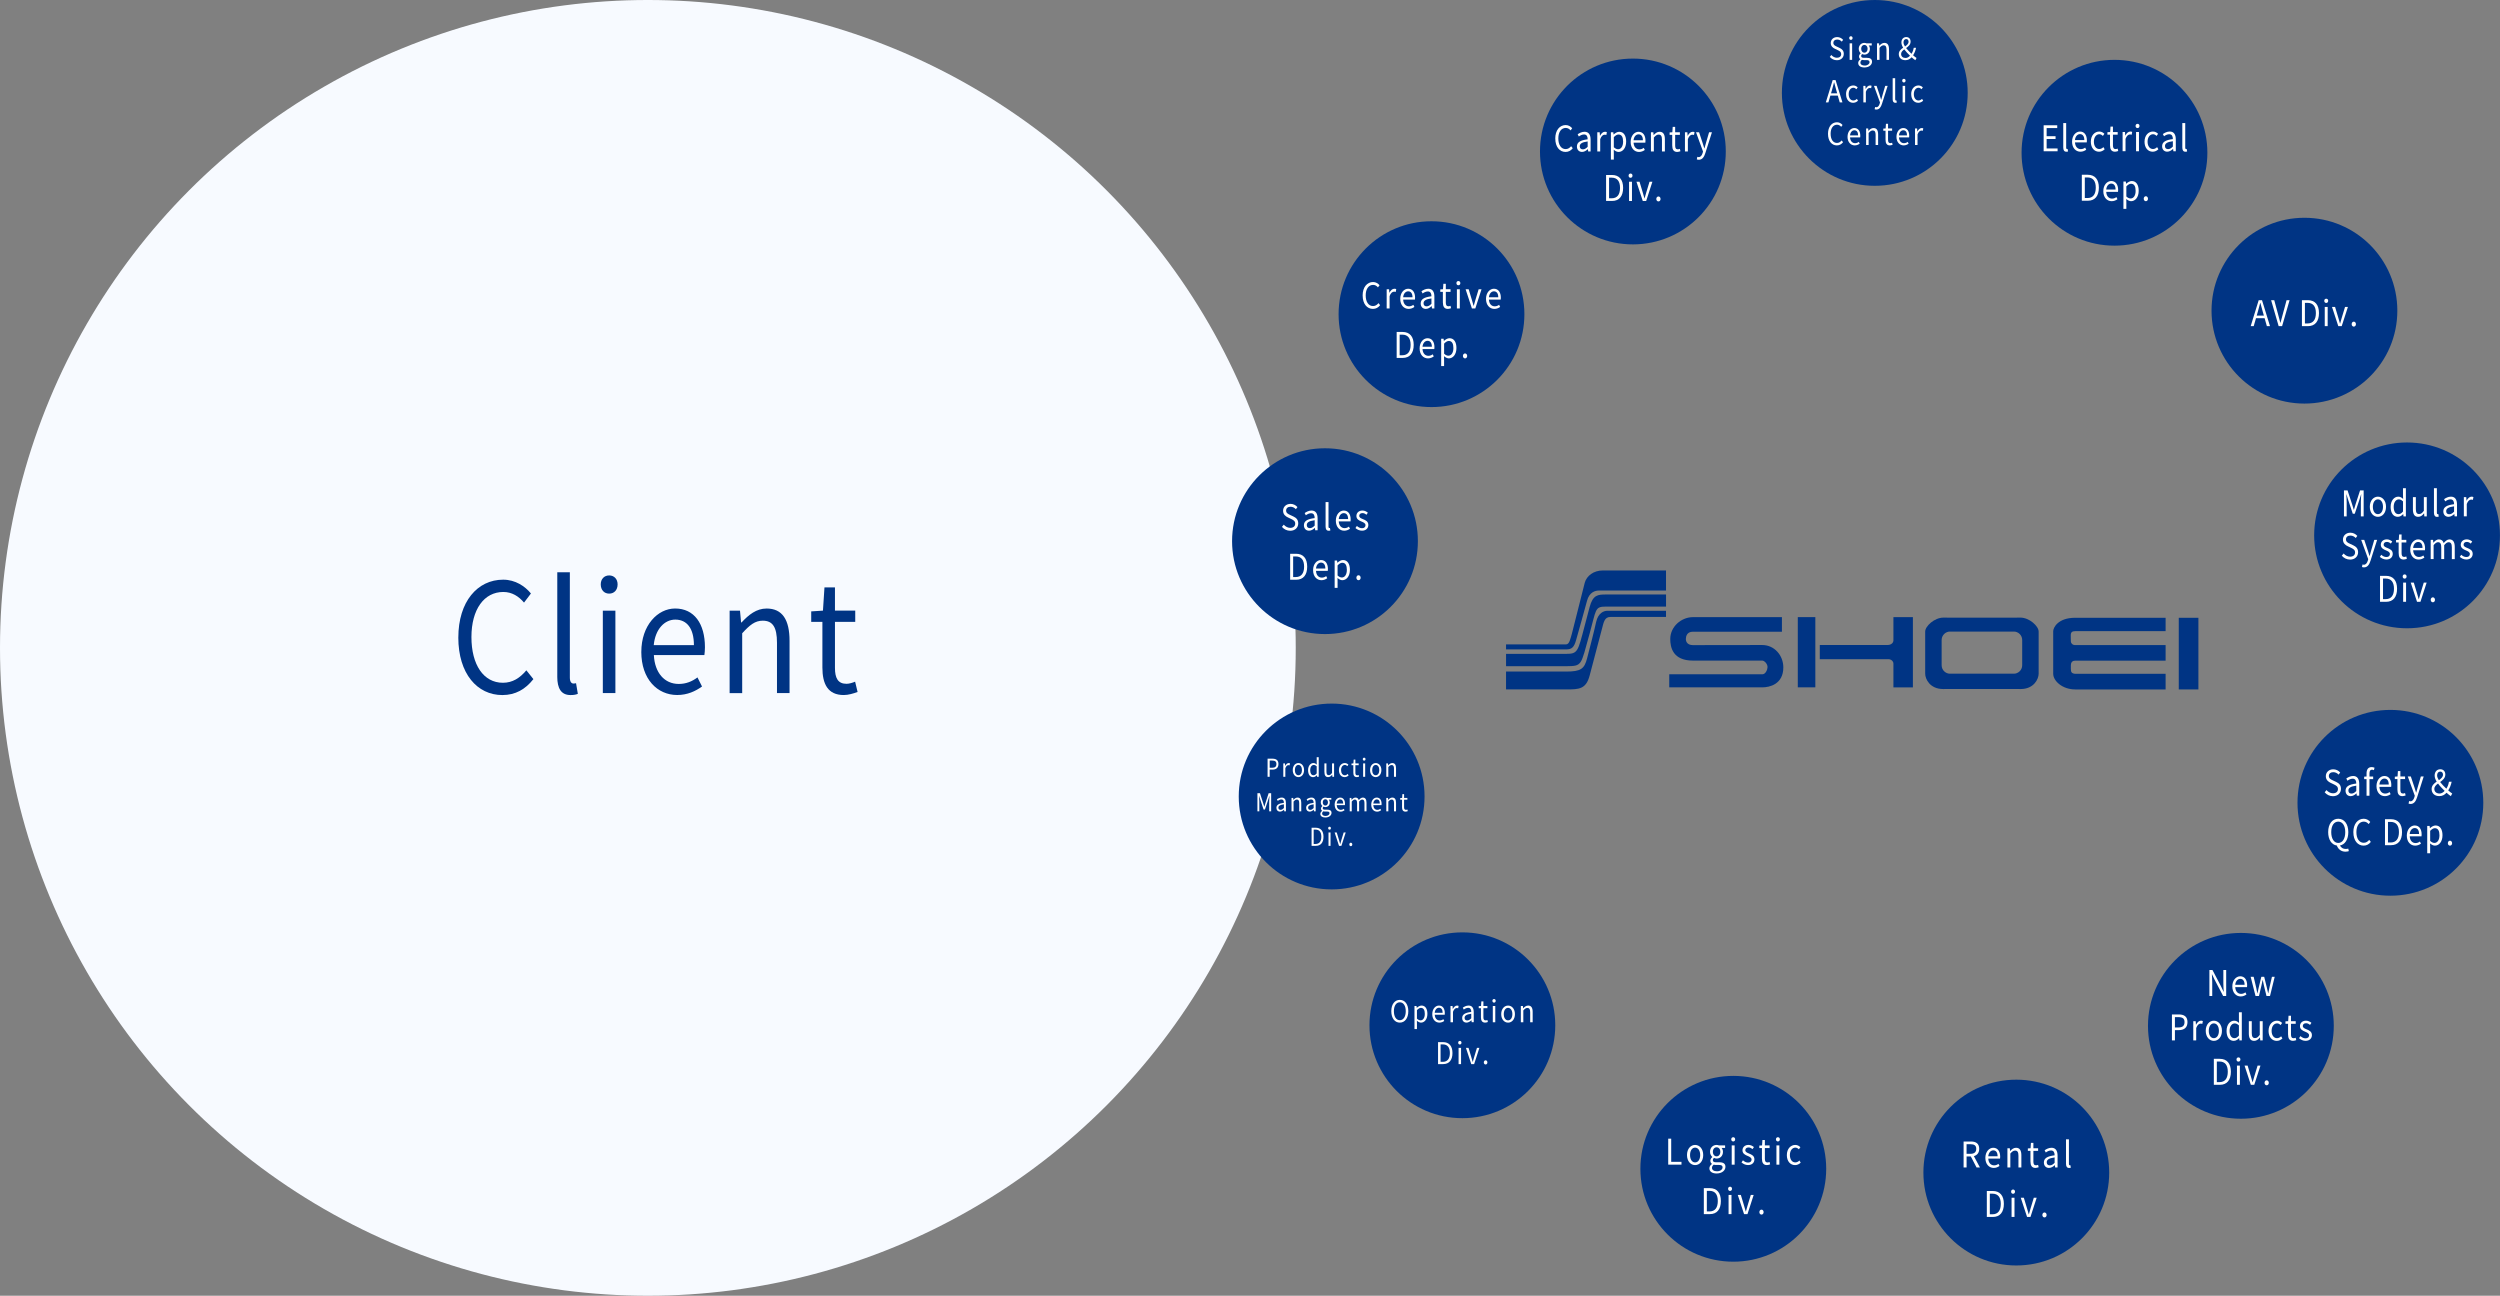 <?xml version="1.0" encoding="UTF-8"?>
<svg id="_レイヤー_2" data-name="レイヤー 2" xmlns="http://www.w3.org/2000/svg" width="1480.31" height="767.24" viewBox="0 0 1480.31 767.24">
  <rect x="0" y="0" width="1480.31" height="767.24" fill="#808080" stroke="none"/>
  <defs>
    <style>
      .cls-1 {
        fill: #f7faff;
      }

      .cls-2 {
        fill: #fff;
      }

      .cls-3 {
        fill: #003484;
      }
    </style>
  </defs>
  <g id="_レイヤー_1-2" data-name="レイヤー 1">
    <g>
      <circle class="cls-1" cx="383.62" cy="383.62" r="383.62"/>
      <circle class="cls-3" cx="1110.11" cy="55.01" r="55.01"/>
      <circle class="cls-3" cx="966.87" cy="89.7" r="55.01"/>
      <circle class="cls-3" cx="847.62" cy="186.03" r="55.01"/>
      <circle class="cls-3" cx="784.55" cy="320.44" r="55.01"/>
      <circle class="cls-3" cx="788.5" cy="471.62" r="55.01"/>
      <circle class="cls-3" cx="865.9" cy="607.09" r="55.01"/>
      <circle class="cls-3" cx="1026.33" cy="692.07" r="55.01"/>
      <circle class="cls-3" cx="1193.9" cy="694.31" r="55.01"/>
      <circle class="cls-3" cx="1326.88" cy="607.42" r="55.01"/>
      <circle class="cls-3" cx="1415.41" cy="475.36" r="55.01"/>
      <circle class="cls-3" cx="1425.28" cy="317.01" r="55.01"/>
      <circle class="cls-3" cx="1364.51" cy="183.96" r="55.01"/>
      <circle class="cls-3" cx="1252.03" cy="90.45" r="55.01"/>
      <g>
        <path class="cls-2" d="M1083.45,33.7l.92-1.14c.85.99,2.07,1.64,3.31,1.64,1.57,0,2.53-.87,2.53-2.16s-.87-1.79-2-2.34l-1.74-.83c-1.12-.52-2.44-1.46-2.44-3.39,0-2.04,1.61-3.52,3.79-3.52,1.43,0,2.69.67,3.54,1.64l-.8,1.06c-.74-.76-1.62-1.24-2.74-1.24-1.36,0-2.25.76-2.25,1.95,0,1.28,1.05,1.77,1.98,2.2l1.72.81c1.39.67,2.48,1.57,2.48,3.54,0,2.09-1.57,3.75-4.08,3.75-1.71,0-3.17-.76-4.22-1.97Z"/>
        <path class="cls-2" d="M1094.96,22.52c0-.63.41-1.06,1-1.06s1,.43,1,1.06c0,.67-.41,1.1-1,1.1s-1-.43-1-1.1ZM1095.21,25.64h1.49v9.79h-1.49v-9.79Z"/>
        <path class="cls-2" d="M1100.28,37.31c0-.83.48-1.62,1.31-2.22v-.07c-.48-.31-.82-.83-.82-1.6s.54-1.46,1-1.82v-.07c-.59-.52-1.16-1.46-1.16-2.63,0-2.15,1.54-3.5,3.35-3.5.49,0,.94.13,1.25.25h3.1v1.26h-1.82c.43.45.72,1.17.72,2.02,0,2.09-1.44,3.41-3.25,3.41-.44,0-.94-.13-1.33-.34-.33.31-.57.63-.57,1.17,0,.63.36,1.06,1.56,1.06h1.74c2.07,0,3.12.72,3.12,2.33,0,1.82-1.76,3.39-4.51,3.39-2.18,0-3.67-.94-3.67-2.63ZM1107,36.8c0-.9-.64-1.21-1.82-1.21h-1.54c-.33,0-.75-.05-1.15-.16-.64.5-.9,1.08-.9,1.66,0,1.05.97,1.73,2.58,1.73,1.71,0,2.84-.99,2.84-2.02ZM1105.85,28.88c0-1.42-.85-2.29-1.9-2.29s-1.9.85-1.9,2.29.87,2.33,1.9,2.33,1.9-.9,1.9-2.33Z"/>
        <path class="cls-2" d="M1111.41,25.64h1.23l.13,1.41h.05c.85-.92,1.77-1.66,2.99-1.66,1.87,0,2.72,1.33,2.72,3.84v6.2h-1.49v-5.99c0-1.84-.51-2.62-1.69-2.62-.92,0-1.54.51-2.44,1.5v7.11h-1.49v-9.79Z"/>
        <path class="cls-2" d="M1134.12,35.66c-.62-.42-1.31-.92-2.21-1.75-.95,1.06-2.1,1.73-3.67,1.73-2.4,0-3.92-1.42-3.92-3.61,0-1.8,1.25-2.87,2.58-3.79-.64-1.03-1.03-2.07-1.03-3.1,0-1.95,1.2-3.19,2.85-3.19s2.59,1.08,2.59,2.69c0,1.79-1.3,2.85-2.66,3.82.92,1.17,2.1,2.34,3.18,3.39.67-1.01,1.12-2.15,1.33-3.55h1.38c-.33,1.68-.9,3.12-1.76,4.44.84.74,1.61,1.28,2.05,1.59l-.71,1.33ZM1128.35,34.33c.95,0,1.84-.5,2.61-1.35-1.2-1.17-2.44-2.43-3.4-3.73-1.03.76-1.87,1.57-1.87,2.72,0,1.5,1.1,2.36,2.66,2.36ZM1127.99,27.53c1.15-.79,2.12-1.61,2.12-2.83,0-.85-.51-1.57-1.36-1.57-1,0-1.64.76-1.64,1.95,0,.76.34,1.59.89,2.45Z"/>
        <path class="cls-2" d="M1085.19,47.41h1.69l4.08,13.24h-1.61l-1.15-4.04h-4.4l-1.16,4.04h-1.54l4.08-13.24ZM1084.19,55.27h3.64l-.57-2.02c-.44-1.5-.82-2.94-1.21-4.47h-.07c-.38,1.55-.77,2.98-1.2,4.47l-.59,2.02Z"/>
        <path class="cls-2" d="M1093.08,55.76c0-3.26,2.02-5.16,4.3-5.16,1.16,0,1.97.54,2.61,1.15l-.77,1.08c-.52-.5-1.07-.87-1.77-.87-1.62,0-2.8,1.53-2.8,3.79s1.12,3.75,2.76,3.75c.82,0,1.54-.41,2.1-.97l.66,1.1c-.8.79-1.82,1.24-2.89,1.24-2.36,0-4.18-1.88-4.18-5.12Z"/>
        <path class="cls-2" d="M1103.33,50.85h1.23l.13,1.79h.05c.62-1.24,1.53-2.04,2.53-2.04.39,0,.67.05.95.22l-.28,1.44c-.29-.13-.51-.16-.87-.16-.74,0-1.66.58-2.25,2.25v6.29h-1.49v-9.79Z"/>
        <path class="cls-2" d="M1110.01,64.67l.3-1.32c.18.07.44.16.67.16,1.02,0,1.66-.9,2.02-2.11l.2-.74-3.58-9.81h1.56l1.82,5.45c.26.85.57,1.86.85,2.74h.08c.25-.88.51-1.88.75-2.74l1.59-5.45h1.46l-3.36,10.61c-.61,1.93-1.54,3.41-3.31,3.41-.43,0-.77-.07-1.05-.2Z"/>
        <path class="cls-2" d="M1120.69,58.7v-12.41h1.49v12.52c0,.5.2.7.43.7.08,0,.15,0,.31-.04l.21,1.26c-.21.09-.46.14-.87.14-1.12,0-1.57-.79-1.57-2.18Z"/>
        <path class="cls-2" d="M1126.34,47.73c0-.63.41-1.06,1-1.06s1,.43,1,1.06c0,.67-.41,1.1-1,1.1s-1-.43-1-1.1ZM1126.59,50.85h1.49v9.79h-1.49v-9.79Z"/>
        <path class="cls-2" d="M1131.66,55.76c0-3.26,2.02-5.16,4.3-5.16,1.16,0,1.97.54,2.61,1.15l-.77,1.08c-.52-.5-1.07-.87-1.77-.87-1.62,0-2.8,1.53-2.8,3.79s1.12,3.75,2.76,3.75c.82,0,1.54-.41,2.1-.97l.66,1.1c-.8.79-1.82,1.24-2.89,1.24-2.36,0-4.18-1.88-4.18-5.12Z"/>
        <path class="cls-2" d="M1082.4,79.26c0-4.27,2.28-6.87,5.33-6.87,1.46,0,2.61.79,3.3,1.64l-.82,1.08c-.62-.74-1.43-1.26-2.46-1.26-2.28,0-3.79,2.06-3.79,5.36s1.44,5.43,3.74,5.43c1.15,0,2.02-.56,2.79-1.48l.84,1.05c-.95,1.21-2.13,1.89-3.69,1.89-2.99,0-5.23-2.54-5.23-6.84Z"/>
        <path class="cls-2" d="M1093.97,80.97c0-3.17,1.95-5.16,4.02-5.16,2.26,0,3.54,1.8,3.54,4.6,0,.36-.03.7-.07.94h-6c.1,2.09,1.26,3.43,2.95,3.43.87,0,1.57-.29,2.23-.78l.54,1.08c-.79.56-1.74,1.01-2.95,1.01-2.36,0-4.27-1.89-4.27-5.12ZM1100.22,80.16c0-1.97-.82-3.03-2.21-3.03-1.26,0-2.38,1.12-2.56,3.03h4.77Z"/>
        <path class="cls-2" d="M1104.96,76.07h1.23l.13,1.41h.05c.85-.92,1.77-1.66,2.99-1.66,1.87,0,2.72,1.33,2.72,3.84v6.2h-1.49v-5.99c0-1.84-.51-2.62-1.69-2.62-.92,0-1.54.51-2.44,1.5v7.11h-1.49v-9.79Z"/>
        <path class="cls-2" d="M1116.47,82.83v-5.43h-1.33v-1.24l1.39-.09.18-2.76h1.25v2.76h2.41v1.33h-2.41v5.46c0,1.21.34,1.89,1.38,1.89.31,0,.72-.13,1.02-.25l.3,1.23c-.51.18-1.1.36-1.64.36-1.9,0-2.54-1.32-2.54-3.26Z"/>
        <path class="cls-2" d="M1122.94,80.97c0-3.17,1.95-5.16,4.02-5.16,2.26,0,3.54,1.8,3.54,4.6,0,.36-.03.7-.07.94h-6c.1,2.09,1.26,3.43,2.95,3.43.87,0,1.57-.29,2.23-.78l.54,1.08c-.79.56-1.74,1.01-2.95,1.01-2.36,0-4.27-1.89-4.27-5.12ZM1129.19,80.16c0-1.97-.82-3.03-2.21-3.03-1.26,0-2.38,1.12-2.56,3.03h4.77Z"/>
        <path class="cls-2" d="M1133.93,76.07h1.23l.13,1.79h.05c.62-1.24,1.53-2.04,2.53-2.04.39,0,.67.05.95.22l-.28,1.44c-.29-.13-.51-.16-.87-.16-.74,0-1.66.58-2.25,2.25v6.29h-1.49v-9.79Z"/>
      </g>
      <g>
        <path class="cls-2" d="M806.85,174.97c0-4.96,2.65-7.98,6.19-7.98,1.69,0,3.03.92,3.83,1.91l-.95,1.26c-.72-.86-1.66-1.47-2.86-1.47-2.65,0-4.4,2.39-4.4,6.22s1.68,6.31,4.34,6.31c1.33,0,2.34-.65,3.24-1.72l.97,1.21c-1.1,1.4-2.48,2.2-4.28,2.2-3.47,0-6.07-2.95-6.07-7.94Z"/>
        <path class="cls-2" d="M821.08,171.27h1.43l.15,2.07h.06c.72-1.45,1.77-2.37,2.93-2.37.46,0,.78.06,1.1.25l-.32,1.68c-.34-.15-.59-.19-1.01-.19-.86,0-1.92.67-2.61,2.62v7.31h-1.73v-11.38Z"/>
        <path class="cls-2" d="M829.12,176.96c0-3.69,2.27-5.99,4.67-5.99,2.63,0,4.11,2.09,4.11,5.34,0,.42-.04.82-.08,1.09h-6.97c.11,2.43,1.47,3.98,3.43,3.98,1.01,0,1.83-.33,2.59-.9l.63,1.26c-.91.65-2.02,1.17-3.43,1.17-2.74,0-4.95-2.2-4.95-5.95ZM836.37,176.02c0-2.28-.95-3.52-2.57-3.52-1.47,0-2.76,1.3-2.97,3.52h5.54Z"/>
        <path class="cls-2" d="M841.23,179.69c0-2.47,1.96-3.71,6.36-4.25,0-1.47-.44-2.87-2.13-2.87-1.2,0-2.29.61-3.1,1.21l-.69-1.32c.95-.67,2.42-1.49,4.08-1.49,2.51,0,3.58,1.86,3.58,4.67v7h-1.43l-.15-1.36h-.06c-.99.9-2.15,1.63-3.43,1.63-1.73,0-3.03-1.17-3.03-3.23ZM847.59,179.88v-3.18c-3.48.46-4.67,1.4-4.67,2.87,0,1.3.8,1.82,1.83,1.82s1.83-.52,2.84-1.51Z"/>
        <path class="cls-2" d="M854.36,179.12v-6.31h-1.54v-1.45l1.62-.1.21-3.21h1.45v3.21h2.8v1.55h-2.8v6.35c0,1.4.4,2.2,1.6,2.2.36,0,.84-.15,1.18-.29l.34,1.42c-.59.21-1.28.42-1.9.42-2.21,0-2.95-1.53-2.95-3.79Z"/>
        <path class="cls-2" d="M862.38,167.64c0-.73.48-1.24,1.16-1.24s1.16.5,1.16,1.24c0,.77-.48,1.28-1.16,1.28s-1.16-.5-1.16-1.28ZM862.66,171.27h1.73v11.38h-1.73v-11.38Z"/>
        <path class="cls-2" d="M867.83,171.27h1.81l1.94,6.47c.32,1.11.65,2.28.97,3.35h.08c.32-1.07.65-2.24.95-3.35l1.96-6.47h1.71l-3.68,11.38h-2.02l-3.73-11.38Z"/>
        <path class="cls-2" d="M879.9,176.96c0-3.69,2.27-5.99,4.67-5.99,2.63,0,4.11,2.09,4.11,5.34,0,.42-.04.82-.08,1.09h-6.97c.11,2.43,1.47,3.98,3.43,3.98,1.01,0,1.83-.33,2.59-.9l.63,1.26c-.91.65-2.02,1.17-3.43,1.17-2.74,0-4.95-2.2-4.95-5.95ZM887.16,176.02c0-2.28-.95-3.52-2.57-3.52-1.47,0-2.76,1.3-2.97,3.52h5.54Z"/>
        <path class="cls-2" d="M827,196.56h3.5c4.28,0,6.59,2.77,6.59,7.65s-2.3,7.73-6.51,7.73h-3.58v-15.38ZM830.35,210.35c3.29,0,4.91-2.26,4.91-6.14s-1.62-6.05-4.91-6.05h-1.58v12.19h1.58Z"/>
        <path class="cls-2" d="M840.59,206.26c0-3.69,2.27-5.99,4.67-5.99,2.63,0,4.11,2.09,4.11,5.34,0,.42-.04.82-.08,1.09h-6.97c.11,2.43,1.47,3.98,3.43,3.98,1.01,0,1.83-.33,2.59-.9l.63,1.26c-.91.65-2.02,1.17-3.43,1.17-2.74,0-4.95-2.2-4.95-5.95ZM847.84,205.32c0-2.28-.95-3.52-2.57-3.52-1.47,0-2.76,1.3-2.97,3.52h5.54Z"/>
        <path class="cls-2" d="M853.35,200.56h1.43l.15,1.3h.06c.93-.84,2.09-1.59,3.29-1.59,2.67,0,4.11,2.3,4.11,5.8,0,3.9-2.11,6.14-4.49,6.14-.93,0-1.92-.48-2.86-1.32l.04,1.99v3.86h-1.73v-16.17ZM860.59,206.1c0-2.51-.76-4.21-2.72-4.21-.88,0-1.77.54-2.78,1.57v5.97c.93.88,1.85,1.19,2.53,1.19,1.71,0,2.97-1.7,2.97-4.52Z"/>
        <path class="cls-2" d="M866.23,210.77c0-.88.57-1.49,1.26-1.49s1.26.61,1.26,1.49-.57,1.45-1.26,1.45-1.26-.59-1.26-1.45Z"/>
      </g>
      <g>
        <path class="cls-2" d="M759.07,311.97l1.07-1.32c.99,1.15,2.4,1.91,3.85,1.91,1.83,0,2.93-1.01,2.93-2.51s-1.01-2.07-2.32-2.72l-2.02-.96c-1.29-.61-2.84-1.7-2.84-3.94,0-2.37,1.87-4.08,4.4-4.08,1.66,0,3.12.77,4.11,1.91l-.93,1.24c-.86-.88-1.89-1.45-3.18-1.45-1.58,0-2.61.88-2.61,2.26,0,1.49,1.22,2.05,2.3,2.56l2,.94c1.62.78,2.88,1.82,2.88,4.11,0,2.43-1.83,4.36-4.74,4.36-1.98,0-3.68-.88-4.89-2.28Z"/>
        <path class="cls-2" d="M772.08,311.02c0-2.47,1.96-3.71,6.36-4.25,0-1.47-.44-2.87-2.13-2.87-1.2,0-2.29.61-3.1,1.21l-.69-1.32c.95-.67,2.42-1.49,4.08-1.49,2.51,0,3.58,1.86,3.58,4.67v7h-1.43l-.15-1.36h-.06c-.99.9-2.15,1.63-3.43,1.63-1.73,0-3.03-1.17-3.03-3.23ZM778.45,311.21v-3.18c-3.48.46-4.67,1.4-4.67,2.87,0,1.3.8,1.82,1.83,1.82s1.83-.52,2.84-1.51Z"/>
        <path class="cls-2" d="M784.91,311.71v-14.41h1.73v14.54c0,.59.23.82.5.82.1,0,.17,0,.36-.04l.25,1.47c-.25.11-.53.17-1.01.17-1.29,0-1.83-.92-1.83-2.54Z"/>
        <path class="cls-2" d="M790.98,308.3c0-3.69,2.27-5.99,4.67-5.99,2.63,0,4.11,2.09,4.11,5.34,0,.42-.04.82-.08,1.09h-6.97c.11,2.43,1.47,3.98,3.43,3.98,1.01,0,1.83-.33,2.59-.9l.63,1.26c-.91.65-2.02,1.17-3.43,1.17-2.74,0-4.95-2.2-4.95-5.95ZM798.24,307.36c0-2.28-.95-3.52-2.57-3.52-1.47,0-2.76,1.3-2.97,3.52h5.54Z"/>
        <path class="cls-2" d="M802.58,312.68l.86-1.26c.9.8,1.83,1.34,3.07,1.34,1.37,0,2.04-.8,2.04-1.78,0-1.17-1.22-1.68-2.36-2.16-1.45-.59-3.03-1.36-3.03-3.29,0-1.8,1.33-3.23,3.58-3.23,1.28,0,2.4.59,3.2,1.28l-.84,1.24c-.7-.59-1.43-1.01-2.34-1.01-1.31,0-1.92.75-1.92,1.63,0,1.09,1.07,1.49,2.23,1.97,1.5.63,3.16,1.3,3.16,3.46,0,1.84-1.33,3.37-3.77,3.37-1.47,0-2.88-.67-3.87-1.57Z"/>
        <path class="cls-2" d="M763.93,327.9h3.5c4.28,0,6.59,2.77,6.59,7.65s-2.3,7.73-6.51,7.73h-3.58v-15.38ZM767.28,341.68c3.29,0,4.91-2.26,4.91-6.14s-1.62-6.05-4.91-6.05h-1.58v12.19h1.58Z"/>
        <path class="cls-2" d="M777.51,337.6c0-3.69,2.27-5.99,4.67-5.99,2.63,0,4.11,2.09,4.11,5.34,0,.42-.04.82-.08,1.09h-6.97c.11,2.43,1.47,3.98,3.43,3.98,1.01,0,1.83-.33,2.59-.9l.63,1.26c-.91.65-2.02,1.17-3.43,1.17-2.74,0-4.95-2.2-4.95-5.95ZM784.77,336.65c0-2.28-.95-3.52-2.57-3.52-1.47,0-2.76,1.3-2.97,3.52h5.54Z"/>
        <path class="cls-2" d="M790.28,331.9h1.43l.15,1.3h.06c.93-.84,2.09-1.59,3.29-1.59,2.67,0,4.11,2.3,4.11,5.8,0,3.9-2.11,6.14-4.49,6.14-.93,0-1.92-.48-2.86-1.32l.04,1.99v3.86h-1.73v-16.17ZM797.51,337.43c0-2.51-.76-4.21-2.72-4.21-.88,0-1.77.54-2.78,1.57v5.97c.93.88,1.85,1.19,2.53,1.19,1.71,0,2.97-1.7,2.97-4.52Z"/>
        <path class="cls-2" d="M803.15,342.1c0-.88.57-1.49,1.26-1.49s1.26.61,1.26,1.49-.57,1.45-1.26,1.45-1.26-.59-1.26-1.45Z"/>
      </g>
      <g>
        <path class="cls-2" d="M750.57,449.23h2.79c2.18,0,3.64.82,3.64,3.16s-1.45,3.32-3.59,3.32h-1.61v4.25h-1.24v-10.73ZM753.26,454.61c1.71,0,2.53-.69,2.53-2.22s-.86-2.05-2.58-2.05h-1.4v4.27h1.45Z"/>
        <path class="cls-2" d="M759.86,452.03h1l.11,1.45h.04c.5-1.01,1.24-1.65,2.05-1.65.32,0,.54.04.77.18l-.23,1.17c-.24-.1-.41-.13-.7-.13-.6,0-1.34.47-1.82,1.83v5.1h-1.21v-7.94Z"/>
        <path class="cls-2" d="M765.47,456c0-2.65,1.58-4.18,3.35-4.18s3.35,1.54,3.35,4.18-1.58,4.15-3.35,4.15-3.35-1.52-3.35-4.15ZM770.92,456c0-1.83-.85-3.07-2.1-3.07s-2.09,1.24-2.09,3.07.84,3.04,2.09,3.04,2.1-1.21,2.1-3.04Z"/>
        <path class="cls-2" d="M774.55,456c0-2.57,1.48-4.18,3.12-4.18.85,0,1.4.35,2.03.94l-.05-1.37v-3.05h1.2v11.64h-.98l-.11-.94h-.04c-.57.61-1.33,1.13-2.19,1.13-1.81,0-2.98-1.51-2.98-4.15ZM779.65,457.95v-4.17c-.62-.6-1.17-.83-1.77-.83-1.17,0-2.09,1.23-2.09,3.04,0,1.92.72,3.06,1.99,3.06.66,0,1.25-.37,1.86-1.1Z"/>
        <path class="cls-2" d="M784.21,457.05v-5.03h1.21v4.87c0,1.48.4,2.1,1.36,2.1.74,0,1.26-.39,1.95-1.34v-5.63h1.21v7.94h-1.01l-.09-1.24h-.04c-.68.86-1.4,1.43-2.39,1.43-1.52,0-2.19-1.08-2.19-3.1Z"/>
        <path class="cls-2" d="M792.82,456c0-2.65,1.63-4.18,3.48-4.18.94,0,1.6.44,2.11.94l-.62.88c-.43-.41-.86-.7-1.44-.7-1.32,0-2.27,1.24-2.27,3.07s.9,3.04,2.23,3.04c.66,0,1.25-.34,1.7-.79l.53.89c-.65.64-1.48,1.01-2.34,1.01-1.91,0-3.39-1.52-3.39-4.15Z"/>
        <path class="cls-2" d="M801.34,457.51v-4.4h-1.08v-1.01l1.13-.07.15-2.24h1.01v2.24h1.95v1.08h-1.95v4.43c0,.98.28,1.54,1.12,1.54.25,0,.58-.1.82-.21l.24.99c-.41.15-.89.29-1.33.29-1.54,0-2.06-1.07-2.06-2.65Z"/>
        <path class="cls-2" d="M806.94,449.5c0-.51.33-.86.81-.86s.81.35.81.86c0,.54-.33.89-.81.89s-.81-.35-.81-.89ZM807.14,452.03h1.21v7.94h-1.21v-7.94Z"/>
        <path class="cls-2" d="M811.25,456c0-2.65,1.58-4.18,3.35-4.18s3.35,1.54,3.35,4.18-1.58,4.15-3.35,4.15-3.35-1.52-3.35-4.15ZM816.7,456c0-1.83-.85-3.07-2.1-3.07s-2.09,1.24-2.09,3.07.84,3.04,2.09,3.04,2.1-1.21,2.1-3.04Z"/>
        <path class="cls-2" d="M820.84,452.03h1l.11,1.14h.04c.69-.75,1.44-1.35,2.42-1.35,1.52,0,2.21,1.08,2.21,3.11v5.03h-1.21v-4.85c0-1.49-.41-2.12-1.37-2.12-.74,0-1.25.41-1.98,1.21v5.76h-1.21v-7.94Z"/>
        <path class="cls-2" d="M744.56,469.68h1.49l1.87,5.75c.23.75.45,1.49.69,2.24h.07c.23-.75.44-1.49.66-2.24l1.86-5.75h1.49v10.73h-1.16v-5.93c0-.92.09-2.22.16-3.16h-.05l-.77,2.44-1.85,5.57h-.82l-1.85-5.57-.77-2.44h-.05c.05.94.15,2.24.15,3.16v5.93h-1.12v-10.73Z"/>
        <path class="cls-2" d="M755.79,478.34c0-1.72,1.37-2.59,4.44-2.97,0-1.02-.31-2-1.49-2-.84,0-1.59.42-2.17.85l-.48-.92c.66-.47,1.69-1.04,2.84-1.04,1.75,0,2.5,1.3,2.5,3.26v4.88h-1l-.11-.95h-.04c-.69.63-1.5,1.14-2.39,1.14-1.21,0-2.11-.82-2.11-2.25ZM760.23,478.48v-2.22c-2.43.32-3.26.98-3.26,2,0,.91.56,1.27,1.28,1.27s1.28-.37,1.98-1.05Z"/>
        <path class="cls-2" d="M764.73,472.47h1l.11,1.14h.04c.69-.75,1.44-1.35,2.42-1.35,1.52,0,2.21,1.08,2.21,3.11v5.03h-1.21v-4.85c0-1.49-.41-2.12-1.37-2.12-.74,0-1.25.41-1.98,1.21v5.76h-1.21v-7.94Z"/>
        <path class="cls-2" d="M773.4,478.34c0-1.72,1.37-2.59,4.44-2.97,0-1.02-.31-2-1.49-2-.84,0-1.59.42-2.17.85l-.48-.92c.66-.47,1.69-1.04,2.84-1.04,1.75,0,2.5,1.3,2.5,3.26v4.88h-1l-.11-.95h-.04c-.69.63-1.5,1.14-2.39,1.14-1.21,0-2.11-.82-2.11-2.25ZM777.84,478.48v-2.22c-2.43.32-3.26.98-3.26,2,0,.91.56,1.27,1.28,1.27s1.28-.37,1.98-1.05Z"/>
        <path class="cls-2" d="M781.8,481.93c0-.67.39-1.32,1.06-1.8v-.06c-.39-.25-.66-.67-.66-1.3s.44-1.18.81-1.48v-.06c-.48-.42-.94-1.18-.94-2.13,0-1.74,1.25-2.84,2.71-2.84.4,0,.76.1,1.01.21h2.51v1.02h-1.48c.35.37.58.95.58,1.64,0,1.7-1.17,2.76-2.63,2.76-.36,0-.76-.1-1.08-.28-.27.25-.46.51-.46.95,0,.51.29.86,1.26.86h1.41c1.67,0,2.52.58,2.52,1.89,0,1.48-1.42,2.75-3.65,2.75-1.77,0-2.98-.76-2.98-2.13ZM787.25,481.52c0-.73-.52-.98-1.48-.98h-1.25c-.27,0-.61-.04-.93-.13-.52.41-.73.88-.73,1.34,0,.85.78,1.4,2.09,1.4,1.38,0,2.3-.8,2.3-1.64ZM786.32,475.1c0-1.15-.69-1.86-1.54-1.86s-1.54.69-1.54,1.86.7,1.89,1.54,1.89,1.54-.73,1.54-1.89Z"/>
        <path class="cls-2" d="M790.28,476.44c0-2.57,1.58-4.18,3.26-4.18,1.83,0,2.87,1.46,2.87,3.73,0,.29-.03.57-.05.76h-4.86c.08,1.7,1.02,2.78,2.39,2.78.7,0,1.28-.23,1.81-.63l.44.88c-.64.45-1.41.82-2.39.82-1.91,0-3.46-1.54-3.46-4.15ZM795.34,475.79c0-1.59-.66-2.46-1.79-2.46-1.02,0-1.93.91-2.07,2.46h3.87Z"/>
        <path class="cls-2" d="M799.18,472.47h1l.11,1.15h.04c.62-.76,1.38-1.36,2.25-1.36,1.1,0,1.7.58,1.99,1.52.74-.89,1.5-1.52,2.38-1.52,1.49,0,2.19,1.08,2.19,3.11v5.03h-1.21v-4.85c0-1.49-.43-2.12-1.34-2.12-.56,0-1.14.39-1.82,1.21v5.76h-1.21v-4.85c0-1.49-.43-2.12-1.34-2.12-.54,0-1.16.39-1.82,1.21v5.76h-1.21v-7.94Z"/>
        <path class="cls-2" d="M811.94,476.44c0-2.57,1.58-4.18,3.26-4.18,1.83,0,2.87,1.46,2.87,3.73,0,.29-.03.57-.05.76h-4.86c.08,1.7,1.02,2.78,2.39,2.78.7,0,1.28-.23,1.81-.63l.44.88c-.64.45-1.41.82-2.39.82-1.91,0-3.46-1.54-3.46-4.15ZM817.01,475.79c0-1.59-.66-2.46-1.79-2.46-1.02,0-1.93.91-2.07,2.46h3.87Z"/>
        <path class="cls-2" d="M820.85,472.47h1l.11,1.14h.04c.69-.75,1.44-1.35,2.42-1.35,1.52,0,2.21,1.08,2.21,3.11v5.03h-1.21v-4.85c0-1.49-.41-2.12-1.37-2.12-.74,0-1.25.41-1.98,1.21v5.76h-1.21v-7.94Z"/>
        <path class="cls-2" d="M830.18,477.95v-4.4h-1.08v-1.01l1.13-.07.15-2.24h1.01v2.24h1.95v1.08h-1.95v4.43c0,.98.28,1.54,1.12,1.54.25,0,.58-.1.82-.21l.24.99c-.41.15-.89.29-1.33.29-1.54,0-2.06-1.07-2.06-2.65Z"/>
        <path class="cls-2" d="M776.62,490.12h2.45c2.99,0,4.6,1.93,4.6,5.34s-1.61,5.39-4.55,5.39h-2.5v-10.73ZM778.96,499.73c2.3,0,3.43-1.58,3.43-4.28s-1.13-4.22-3.43-4.22h-1.1v8.51h1.1Z"/>
        <path class="cls-2" d="M786.45,490.38c0-.51.33-.86.81-.86s.81.35.81.86c0,.54-.33.89-.81.89s-.81-.35-.81-.89ZM786.64,492.91h1.21v7.94h-1.21v-7.94Z"/>
        <path class="cls-2" d="M790.25,492.91h1.26l1.36,4.52c.23.78.45,1.59.68,2.34h.05c.23-.75.45-1.56.66-2.34l1.37-4.52h1.2l-2.56,7.94h-1.41l-2.6-7.94Z"/>
        <path class="cls-2" d="M798.97,500.03c0-.61.4-1.04.88-1.04s.88.42.88,1.04-.4,1.01-.88,1.01-.88-.41-.88-1.01Z"/>
      </g>
      <g>
        <path class="cls-2" d="M823.82,598.75c0-4.17,2.08-6.7,5.04-6.7s5.04,2.54,5.04,6.7-2.08,6.77-5.04,6.77-5.04-2.61-5.04-6.77ZM832.38,598.75c0-3.26-1.4-5.27-3.51-5.27s-3.51,2-3.51,5.27,1.39,5.34,3.51,5.34,3.51-2.09,3.51-5.34Z"/>
        <path class="cls-2" d="M837.54,595.66h1.21l.13,1.1h.05c.79-.71,1.77-1.35,2.79-1.35,2.26,0,3.48,1.95,3.48,4.91,0,3.3-1.79,5.2-3.8,5.2-.79,0-1.63-.41-2.42-1.12l.03,1.68v3.26h-1.47v-13.69ZM843.66,600.35c0-2.13-.64-3.56-2.3-3.56-.74,0-1.5.46-2.35,1.33v5.05c.79.75,1.56,1.01,2.14,1.01,1.45,0,2.51-1.44,2.51-3.83Z"/>
        <path class="cls-2" d="M848.08,600.49c0-3.12,1.92-5.07,3.95-5.07,2.22,0,3.48,1.77,3.48,4.52,0,.35-.03.69-.06.92h-5.9c.1,2.06,1.24,3.37,2.9,3.37.85,0,1.55-.28,2.19-.76l.53,1.06c-.77.55-1.71.99-2.9.99-2.32,0-4.19-1.86-4.19-5.04ZM854.22,599.69c0-1.93-.81-2.98-2.18-2.98-1.24,0-2.34,1.1-2.51,2.98h4.69Z"/>
        <path class="cls-2" d="M858.88,595.66h1.21l.13,1.76h.05c.61-1.22,1.5-2,2.48-2,.39,0,.66.05.93.21l-.27,1.42c-.29-.12-.5-.16-.85-.16-.73,0-1.63.57-2.21,2.22v6.19h-1.47v-9.63Z"/>
        <path class="cls-2" d="M865.79,602.79c0-2.09,1.66-3.14,5.38-3.6,0-1.24-.37-2.43-1.8-2.43-1.02,0-1.93.51-2.63,1.03l-.58-1.12c.81-.57,2.05-1.26,3.45-1.26,2.13,0,3.03,1.58,3.03,3.95v5.92h-1.21l-.13-1.15h-.05c-.84.76-1.82,1.38-2.9,1.38-1.47,0-2.56-.99-2.56-2.73ZM871.17,602.95v-2.69c-2.95.39-3.95,1.19-3.95,2.43,0,1.1.68,1.54,1.55,1.54s1.55-.44,2.4-1.28Z"/>
        <path class="cls-2" d="M876.9,602.31v-5.34h-1.31v-1.22l1.37-.09.18-2.71h1.22v2.71h2.37v1.31h-2.37v5.37c0,1.19.34,1.86,1.35,1.86.31,0,.71-.12,1-.25l.29,1.21c-.5.18-1.08.35-1.61.35-1.87,0-2.5-1.29-2.5-3.21Z"/>
        <path class="cls-2" d="M883.68,592.6c0-.62.4-1.05.98-1.05s.98.43.98,1.05c0,.66-.4,1.08-.98,1.08s-.98-.43-.98-1.08ZM883.92,595.66h1.47v9.63h-1.47v-9.63Z"/>
        <path class="cls-2" d="M888.91,600.49c0-3.21,1.92-5.07,4.06-5.07s4.06,1.86,4.06,5.07-1.92,5.04-4.06,5.04-4.06-1.84-4.06-5.04ZM895.51,600.49c0-2.22-1.03-3.72-2.55-3.72s-2.53,1.51-2.53,3.72,1.02,3.69,2.53,3.69,2.55-1.47,2.55-3.69Z"/>
        <path class="cls-2" d="M900.54,595.66h1.21l.13,1.38h.05c.84-.9,1.74-1.63,2.93-1.63,1.84,0,2.67,1.31,2.67,3.78v6.1h-1.47v-5.89c0-1.81-.5-2.57-1.66-2.57-.9,0-1.51.5-2.4,1.47v6.99h-1.47v-9.63Z"/>
        <path class="cls-2" d="M851.5,617.07h2.96c3.63,0,5.58,2.34,5.58,6.47s-1.95,6.54-5.51,6.54h-3.03v-13.01ZM854.34,628.73c2.79,0,4.16-1.92,4.16-5.2s-1.37-5.12-4.16-5.12h-1.34v10.32h1.34Z"/>
        <path class="cls-2" d="M863.42,617.39c0-.62.4-1.05.98-1.05s.98.43.98,1.05c0,.66-.4,1.08-.98,1.08s-.98-.43-.98-1.08ZM863.66,620.45h1.47v9.63h-1.47v-9.63Z"/>
        <path class="cls-2" d="M868.02,620.45h1.53l1.64,5.48c.27.94.55,1.93.82,2.84h.06c.27-.9.55-1.9.81-2.84l1.66-5.48h1.45l-3.11,9.63h-1.71l-3.16-9.63Z"/>
        <path class="cls-2" d="M878.6,629.09c0-.74.48-1.26,1.06-1.26s1.06.51,1.06,1.26-.48,1.22-1.06,1.22-1.06-.5-1.06-1.22Z"/>
      </g>
      <g>
        <path class="cls-2" d="M987.79,674.23h1.77v13.72h6.09v1.66h-7.86v-15.38Z"/>
        <path class="cls-2" d="M998.91,683.93c0-3.79,2.27-5.99,4.8-5.99s4.8,2.2,4.8,5.99-2.27,5.95-4.8,5.95-4.8-2.18-4.8-5.95ZM1006.72,683.93c0-2.62-1.22-4.4-3.01-4.4s-2.99,1.78-2.99,4.4,1.2,4.36,2.99,4.36,3.01-1.74,3.01-4.36Z"/>
        <path class="cls-2" d="M1012.17,691.79c0-.96.55-1.89,1.52-2.58v-.08c-.55-.36-.95-.96-.95-1.87s.63-1.7,1.16-2.12v-.08c-.69-.61-1.35-1.7-1.35-3.06,0-2.49,1.79-4.06,3.88-4.06.57,0,1.09.15,1.45.29h3.6v1.47h-2.11c.5.52.84,1.36.84,2.35,0,2.43-1.68,3.96-3.77,3.96-.51,0-1.09-.15-1.54-.4-.38.36-.67.73-.67,1.36,0,.73.42,1.24,1.81,1.24h2.02c2.4,0,3.62.84,3.62,2.7,0,2.12-2.04,3.94-5.24,3.94-2.53,0-4.27-1.09-4.27-3.06ZM1019.98,691.2c0-1.05-.74-1.4-2.11-1.4h-1.79c-.38,0-.88-.06-1.33-.19-.74.59-1.05,1.26-1.05,1.93,0,1.21,1.12,2.01,2.99,2.01,1.98,0,3.29-1.15,3.29-2.35ZM1018.65,682.01c0-1.66-.99-2.66-2.21-2.66s-2.21.98-2.21,2.66,1.01,2.7,2.21,2.7,2.21-1.05,2.21-2.7Z"/>
        <path class="cls-2" d="M1025.11,674.61c0-.73.48-1.24,1.16-1.24s1.16.5,1.16,1.24c0,.77-.48,1.28-1.16,1.28s-1.16-.5-1.16-1.28ZM1025.39,678.23h1.73v11.38h-1.73v-11.38Z"/>
        <path class="cls-2" d="M1031.18,688.31l.86-1.26c.9.8,1.83,1.34,3.07,1.34,1.37,0,2.04-.8,2.04-1.78,0-1.17-1.22-1.68-2.36-2.16-1.45-.59-3.03-1.36-3.03-3.29,0-1.8,1.33-3.23,3.58-3.23,1.28,0,2.4.59,3.2,1.28l-.84,1.24c-.7-.59-1.43-1.01-2.34-1.01-1.31,0-1.92.75-1.92,1.63,0,1.09,1.07,1.49,2.23,1.97,1.5.63,3.16,1.3,3.16,3.46,0,1.84-1.33,3.37-3.77,3.37-1.47,0-2.88-.67-3.87-1.57Z"/>
        <path class="cls-2" d="M1043.28,686.09v-6.31h-1.54v-1.45l1.62-.1.21-3.21h1.45v3.21h2.8v1.55h-2.8v6.35c0,1.4.4,2.2,1.6,2.2.36,0,.84-.15,1.18-.29l.34,1.42c-.59.21-1.28.42-1.9.42-2.21,0-2.95-1.53-2.95-3.79Z"/>
        <path class="cls-2" d="M1051.58,674.61c0-.73.48-1.24,1.16-1.24s1.16.5,1.16,1.24c0,.77-.48,1.28-1.16,1.28s-1.16-.5-1.16-1.28ZM1051.87,678.23h1.73v11.38h-1.73v-11.38Z"/>
        <path class="cls-2" d="M1058.04,683.93c0-3.79,2.34-5.99,4.99-5.99,1.35,0,2.29.63,3.03,1.34l-.9,1.26c-.61-.59-1.24-1.01-2.06-1.01-1.89,0-3.26,1.78-3.26,4.4s1.29,4.36,3.2,4.36c.95,0,1.79-.48,2.44-1.13l.76,1.28c-.93.92-2.11,1.45-3.35,1.45-2.74,0-4.86-2.18-4.86-5.95Z"/>
        <path class="cls-2" d="M1008.88,703.53h3.5c4.28,0,6.59,2.77,6.59,7.65s-2.3,7.73-6.51,7.73h-3.58v-15.38ZM1012.24,717.32c3.29,0,4.91-2.26,4.91-6.14s-1.62-6.05-4.91-6.05h-1.58v12.19h1.58Z"/>
        <path class="cls-2" d="M1023.25,703.91c0-.73.48-1.24,1.16-1.24s1.16.5,1.16,1.24c0,.77-.48,1.28-1.16,1.28s-1.16-.5-1.16-1.28ZM1023.53,707.53h1.73v11.38h-1.73v-11.38Z"/>
        <path class="cls-2" d="M1028.98,707.53h1.81l1.94,6.47c.32,1.11.65,2.28.97,3.35h.08c.32-1.07.65-2.24.95-3.35l1.96-6.47h1.71l-3.68,11.38h-2.02l-3.73-11.38Z"/>
        <path class="cls-2" d="M1041.76,717.74c0-.88.57-1.49,1.26-1.49s1.26.61,1.26,1.49-.57,1.45-1.26,1.45-1.26-.59-1.26-1.45Z"/>
      </g>
      <g>
        <path class="cls-2" d="M1162.68,675.91h4.38c2.84,0,4.88,1.13,4.88,4.34,0,2.39-1.26,3.81-3.16,4.32l3.58,6.72h-2l-3.39-6.52h-2.51v6.52h-1.77v-15.38ZM1166.79,683.2c2.19,0,3.39-.96,3.39-2.95s-1.2-2.74-3.39-2.74h-2.34v5.7h2.34Z"/>
        <path class="cls-2" d="M1175.58,685.61c0-3.69,2.27-5.99,4.67-5.99,2.63,0,4.11,2.09,4.11,5.34,0,.42-.04.82-.08,1.09h-6.97c.11,2.43,1.47,3.98,3.43,3.98,1.01,0,1.83-.33,2.59-.9l.63,1.26c-.91.65-2.02,1.17-3.43,1.17-2.74,0-4.95-2.2-4.95-5.95ZM1182.83,684.67c0-2.28-.95-3.52-2.57-3.52-1.47,0-2.76,1.3-2.97,3.52h5.54Z"/>
        <path class="cls-2" d="M1188.63,679.92h1.43l.15,1.63h.06c.99-1.07,2.06-1.93,3.47-1.93,2.17,0,3.16,1.55,3.16,4.46v7.21h-1.73v-6.96c0-2.14-.59-3.04-1.96-3.04-1.07,0-1.79.59-2.84,1.74v8.25h-1.73v-11.38Z"/>
        <path class="cls-2" d="M1202.28,687.77v-6.31h-1.54v-1.45l1.62-.1.21-3.21h1.45v3.21h2.8v1.55h-2.8v6.35c0,1.4.4,2.2,1.6,2.2.36,0,.84-.15,1.18-.29l.34,1.42c-.59.21-1.28.42-1.9.42-2.21,0-2.95-1.53-2.95-3.79Z"/>
        <path class="cls-2" d="M1210.23,688.34c0-2.47,1.96-3.71,6.36-4.25,0-1.47-.44-2.87-2.13-2.87-1.2,0-2.29.61-3.1,1.21l-.69-1.32c.95-.67,2.42-1.49,4.08-1.49,2.51,0,3.58,1.86,3.58,4.67v7h-1.43l-.15-1.36h-.06c-.99.9-2.15,1.63-3.43,1.63-1.73,0-3.03-1.17-3.03-3.23ZM1216.59,688.53v-3.18c-3.48.46-4.67,1.4-4.67,2.87,0,1.3.8,1.82,1.83,1.82s1.83-.52,2.84-1.51Z"/>
        <path class="cls-2" d="M1223.33,689.03v-14.41h1.73v14.54c0,.59.23.82.5.82.1,0,.17,0,.36-.04l.25,1.47c-.25.11-.53.17-1.01.17-1.29,0-1.83-.92-1.83-2.54Z"/>
        <path class="cls-2" d="M1176.45,705.21h3.5c4.28,0,6.59,2.77,6.59,7.65s-2.3,7.73-6.51,7.73h-3.58v-15.38ZM1179.8,719c3.29,0,4.91-2.26,4.91-6.14s-1.62-6.05-4.91-6.05h-1.58v12.19h1.58Z"/>
        <path class="cls-2" d="M1190.82,705.59c0-.73.48-1.24,1.16-1.24s1.16.5,1.16,1.24c0,.77-.48,1.28-1.16,1.28s-1.16-.5-1.16-1.28ZM1191.1,709.21h1.73v11.38h-1.73v-11.38Z"/>
        <path class="cls-2" d="M1196.55,709.21h1.81l1.94,6.47c.32,1.11.65,2.28.97,3.35h.08c.32-1.07.65-2.24.95-3.35l1.96-6.47h1.71l-3.68,11.38h-2.02l-3.73-11.38Z"/>
        <path class="cls-2" d="M1209.33,719.42c0-.88.57-1.49,1.26-1.49s1.26.61,1.26,1.49-.57,1.45-1.26,1.45-1.26-.59-1.26-1.45Z"/>
      </g>
      <g>
        <path class="cls-2" d="M1308.23,574.37h1.83l5.08,9.7,1.49,3.16h.1c-.1-1.55-.23-3.27-.23-4.86v-8h1.68v15.38h-1.81l-5.08-9.7-1.5-3.16h-.08c.08,1.55.21,3.18.21,4.8v8.07h-1.68v-15.38Z"/>
        <path class="cls-2" d="M1321.81,584.07c0-3.69,2.27-5.99,4.67-5.99,2.63,0,4.11,2.09,4.11,5.34,0,.42-.04.82-.08,1.09h-6.97c.11,2.43,1.47,3.98,3.43,3.98,1.01,0,1.83-.33,2.59-.9l.63,1.26c-.91.65-2.02,1.17-3.43,1.17-2.74,0-4.95-2.2-4.95-5.95ZM1329.07,583.13c0-2.28-.95-3.52-2.57-3.52-1.47,0-2.76,1.3-2.97,3.52h5.54Z"/>
        <path class="cls-2" d="M1332.67,578.37h1.77l1.54,6.58c.21,1.09.42,2.12.61,3.18h.1c.23-1.07.44-2.12.7-3.18l1.6-6.58h1.69l1.62,6.58c.25,1.09.48,2.12.72,3.18h.08c.23-1.07.42-2.09.65-3.18l1.52-6.58h1.64l-2.78,11.38h-2.09l-1.5-6.14c-.27-1.07-.46-2.12-.7-3.27h-.1c-.23,1.15-.44,2.22-.7,3.31l-1.45,6.1h-2.04l-2.88-11.38Z"/>
        <path class="cls-2" d="M1286.04,600.67h4c3.12,0,5.22,1.17,5.22,4.53s-2.08,4.76-5.14,4.76h-2.3v6.1h-1.77v-15.38ZM1289.89,608.38c2.46,0,3.62-.98,3.62-3.18s-1.24-2.93-3.69-2.93h-2v6.12h2.08Z"/>
        <path class="cls-2" d="M1298.69,604.67h1.43l.15,2.07h.06c.72-1.45,1.77-2.37,2.93-2.37.46,0,.78.06,1.1.25l-.32,1.68c-.34-.15-.59-.19-1.01-.19-.86,0-1.92.67-2.61,2.62v7.31h-1.73v-11.38Z"/>
        <path class="cls-2" d="M1306.07,610.37c0-3.79,2.27-5.99,4.8-5.99s4.8,2.2,4.8,5.99-2.27,5.95-4.8,5.95-4.8-2.18-4.8-5.95ZM1313.87,610.37c0-2.62-1.22-4.4-3.01-4.4s-2.99,1.78-2.99,4.4,1.2,4.36,2.99,4.36,3.01-1.74,3.01-4.36Z"/>
        <path class="cls-2" d="M1318.41,610.37c0-3.69,2.11-5.99,4.48-5.99,1.22,0,2,.5,2.91,1.34l-.08-1.97v-4.38h1.71v16.68h-1.41l-.15-1.34h-.06c-.82.88-1.9,1.61-3.14,1.61-2.59,0-4.27-2.16-4.27-5.95ZM1325.72,613.15v-5.97c-.9-.86-1.68-1.19-2.53-1.19-1.68,0-2.99,1.76-2.99,4.36,0,2.74,1.03,4.38,2.86,4.38.95,0,1.79-.52,2.67-1.57Z"/>
        <path class="cls-2" d="M1331.59,611.88v-7.21h1.73v6.98c0,2.12.57,3.02,1.94,3.02,1.07,0,1.81-.57,2.8-1.93v-8.07h1.73v11.38h-1.45l-.13-1.78h-.06c-.97,1.24-2,2.05-3.43,2.05-2.17,0-3.14-1.55-3.14-4.44Z"/>
        <path class="cls-2" d="M1343.27,610.37c0-3.79,2.34-5.99,4.99-5.99,1.35,0,2.29.63,3.03,1.34l-.9,1.26c-.61-.59-1.24-1.01-2.06-1.01-1.89,0-3.26,1.78-3.26,4.4s1.29,4.36,3.2,4.36c.95,0,1.79-.48,2.44-1.13l.76,1.28c-.93.92-2.11,1.45-3.35,1.45-2.74,0-4.86-2.18-4.86-5.95Z"/>
        <path class="cls-2" d="M1354.81,612.52v-6.31h-1.54v-1.45l1.62-.1.21-3.21h1.45v3.21h2.8v1.55h-2.8v6.35c0,1.4.4,2.2,1.6,2.2.36,0,.84-.15,1.18-.29l.34,1.42c-.59.21-1.28.42-1.9.42-2.21,0-2.95-1.53-2.95-3.79Z"/>
        <path class="cls-2" d="M1361.29,614.75l.86-1.26c.9.8,1.83,1.34,3.07,1.34,1.37,0,2.04-.8,2.04-1.78,0-1.17-1.22-1.68-2.36-2.16-1.45-.59-3.03-1.36-3.03-3.29,0-1.8,1.33-3.23,3.58-3.23,1.28,0,2.4.59,3.2,1.28l-.84,1.24c-.7-.59-1.43-1.01-2.34-1.01-1.31,0-1.92.75-1.92,1.63,0,1.09,1.07,1.49,2.23,1.97,1.5.63,3.16,1.3,3.16,3.46,0,1.84-1.33,3.37-3.77,3.37-1.47,0-2.88-.67-3.87-1.57Z"/>
        <path class="cls-2" d="M1310.87,626.96h3.5c4.28,0,6.59,2.77,6.59,7.65s-2.3,7.73-6.51,7.73h-3.58v-15.38ZM1314.22,640.75c3.29,0,4.91-2.26,4.91-6.14s-1.62-6.05-4.91-6.05h-1.58v12.19h1.58Z"/>
        <path class="cls-2" d="M1324.28,627.34c0-.73.48-1.24,1.16-1.24s1.16.5,1.16,1.24c0,.77-.48,1.28-1.16,1.28s-1.16-.5-1.16-1.28ZM1324.56,630.97h1.73v11.38h-1.73v-11.38Z"/>
        <path class="cls-2" d="M1329.06,630.97h1.81l1.94,6.47c.32,1.11.65,2.28.97,3.35h.08c.32-1.07.65-2.24.95-3.35l1.96-6.47h1.71l-3.68,11.38h-2.02l-3.73-11.38Z"/>
        <path class="cls-2" d="M1340.89,641.17c0-.88.57-1.49,1.26-1.49s1.26.61,1.26,1.49-.57,1.45-1.26,1.45-1.26-.59-1.26-1.45Z"/>
      </g>
      <g>
        <path class="cls-2" d="M1376.5,469.14l1.07-1.32c.99,1.15,2.4,1.91,3.85,1.91,1.83,0,2.93-1.01,2.93-2.51s-1.01-2.07-2.32-2.72l-2.02-.96c-1.29-.61-2.84-1.7-2.84-3.94,0-2.37,1.87-4.08,4.4-4.08,1.66,0,3.12.77,4.11,1.91l-.93,1.24c-.86-.88-1.89-1.45-3.18-1.45-1.58,0-2.61.88-2.61,2.26,0,1.49,1.22,2.05,2.3,2.56l2,.94c1.62.78,2.88,1.82,2.88,4.11,0,2.43-1.83,4.36-4.74,4.36-1.98,0-3.68-.88-4.89-2.28Z"/>
        <path class="cls-2" d="M1388.85,468.2c0-2.47,1.96-3.71,6.36-4.25,0-1.47-.44-2.87-2.13-2.87-1.2,0-2.29.61-3.1,1.21l-.69-1.32c.95-.67,2.42-1.49,4.08-1.49,2.51,0,3.58,1.86,3.58,4.67v7h-1.43l-.15-1.36h-.06c-.99.9-2.15,1.63-3.43,1.63-1.73,0-3.03-1.17-3.03-3.23ZM1395.21,468.39v-3.18c-3.48.46-4.67,1.4-4.67,2.87,0,1.3.8,1.82,1.83,1.82s1.83-.52,2.84-1.51Z"/>
        <path class="cls-2" d="M1401.29,461.33h-1.41v-1.45l1.41-.1v-1.82c0-2.3.95-3.75,3.01-3.75.63,0,1.26.15,1.73.38l-.38,1.45c-.38-.19-.8-.29-1.16-.29-.99,0-1.47.78-1.47,2.24v1.8h2.19v1.55h-2.19v9.83h-1.73v-9.83Z"/>
        <path class="cls-2" d="M1407.17,465.47c0-3.69,2.27-5.99,4.67-5.99,2.63,0,4.11,2.09,4.11,5.34,0,.42-.04.82-.08,1.09h-6.97c.11,2.43,1.47,3.98,3.43,3.98,1.01,0,1.83-.33,2.59-.9l.63,1.26c-.91.65-2.02,1.17-3.43,1.17-2.74,0-4.95-2.2-4.95-5.95ZM1414.43,464.53c0-2.28-.95-3.52-2.57-3.52-1.47,0-2.76,1.3-2.97,3.52h5.54Z"/>
        <path class="cls-2" d="M1419.57,467.63v-6.31h-1.54v-1.45l1.62-.1.21-3.21h1.45v3.21h2.8v1.55h-2.8v6.35c0,1.4.4,2.2,1.6,2.2.36,0,.84-.15,1.18-.29l.34,1.42c-.59.21-1.28.42-1.9.42-2.21,0-2.95-1.53-2.95-3.79Z"/>
        <path class="cls-2" d="M1426.16,475.82l.34-1.53c.21.08.51.19.78.19,1.18,0,1.92-1.05,2.34-2.45l.23-.86-4.15-11.4h1.81l2.11,6.33c.3.98.67,2.16.99,3.18h.1c.29-1.03.59-2.18.88-3.18l1.85-6.33h1.69l-3.9,12.32c-.7,2.24-1.79,3.96-3.85,3.96-.5,0-.9-.08-1.22-.23Z"/>
        <path class="cls-2" d="M1451.21,471.42c-.72-.48-1.52-1.07-2.57-2.03-1.1,1.24-2.44,2.01-4.27,2.01-2.78,0-4.55-1.65-4.55-4.19,0-2.09,1.45-3.33,2.99-4.4-.74-1.19-1.2-2.41-1.2-3.6,0-2.26,1.39-3.71,3.31-3.71s3.01,1.26,3.01,3.12c0,2.07-1.5,3.31-3.08,4.44,1.07,1.36,2.44,2.72,3.69,3.94.78-1.17,1.29-2.49,1.54-4.13h1.6c-.38,1.95-1.05,3.62-2.04,5.15.97.86,1.87,1.49,2.38,1.84l-.82,1.55ZM1444.51,469.87c1.1,0,2.13-.59,3.03-1.57-1.39-1.36-2.84-2.83-3.94-4.34-1.2.88-2.17,1.82-2.17,3.16,0,1.74,1.28,2.74,3.08,2.74ZM1444.09,461.98c1.33-.92,2.46-1.87,2.46-3.29,0-.98-.59-1.82-1.58-1.82-1.16,0-1.9.88-1.9,2.26,0,.88.4,1.84,1.03,2.85Z"/>
        <path class="cls-2" d="M1383.67,500.66c-3.05-.46-5.1-3.44-5.1-7.94,0-4.92,2.46-7.92,5.96-7.92s5.96,3,5.96,7.92c0,4.42-1.98,7.35-4.93,7.92.63,1.36,1.92,2.05,3.43,2.05.63,0,1.1-.1,1.47-.23l.34,1.51c-.42.17-1.16.33-2,.33-2.57,0-4.34-1.53-5.12-3.64ZM1388.68,492.72c0-3.86-1.66-6.22-4.15-6.22s-4.15,2.37-4.15,6.22,1.64,6.41,4.15,6.41,4.15-2.49,4.15-6.41Z"/>
        <path class="cls-2" d="M1393.47,492.78c0-4.96,2.65-7.98,6.19-7.98,1.69,0,3.03.92,3.83,1.91l-.95,1.26c-.72-.86-1.66-1.47-2.86-1.47-2.65,0-4.4,2.39-4.4,6.22s1.68,6.31,4.34,6.31c1.33,0,2.34-.65,3.24-1.72l.97,1.21c-1.1,1.4-2.48,2.2-4.28,2.2-3.47,0-6.07-2.95-6.07-7.94Z"/>
        <path class="cls-2" d="M1412.21,485.07h3.5c4.28,0,6.59,2.77,6.59,7.65s-2.3,7.73-6.51,7.73h-3.58v-15.38ZM1415.56,498.86c3.29,0,4.91-2.26,4.91-6.14s-1.62-6.05-4.91-6.05h-1.58v12.19h1.58Z"/>
        <path class="cls-2" d="M1425.13,494.77c0-3.69,2.27-5.99,4.67-5.99,2.63,0,4.11,2.09,4.11,5.34,0,.42-.04.82-.08,1.09h-6.97c.11,2.43,1.47,3.98,3.43,3.98,1.01,0,1.83-.33,2.59-.9l.63,1.26c-.91.65-2.02,1.17-3.43,1.17-2.74,0-4.95-2.2-4.95-5.95ZM1432.38,493.83c0-2.28-.95-3.52-2.57-3.52-1.47,0-2.76,1.3-2.97,3.52h5.54Z"/>
        <path class="cls-2" d="M1437.22,489.07h1.43l.15,1.3h.06c.93-.84,2.09-1.59,3.29-1.59,2.67,0,4.11,2.3,4.11,5.8,0,3.9-2.11,6.14-4.49,6.14-.93,0-1.92-.48-2.86-1.32l.04,1.99v3.86h-1.73v-16.17ZM1444.46,494.6c0-2.51-.76-4.21-2.72-4.21-.88,0-1.77.54-2.78,1.57v5.97c.93.88,1.85,1.19,2.53,1.19,1.71,0,2.97-1.7,2.97-4.52Z"/>
        <path class="cls-2" d="M1449.43,499.28c0-.88.57-1.49,1.26-1.49s1.26.61,1.26,1.49-.57,1.45-1.26,1.45-1.26-.59-1.26-1.45Z"/>
      </g>
      <g>
        <path class="cls-2" d="M1337.43,177.74h1.96l4.74,15.38h-1.87l-1.33-4.69h-5.1l-1.35,4.69h-1.79l4.74-15.38ZM1336.26,186.87h4.23l-.67-2.35c-.51-1.74-.95-3.42-1.41-5.2h-.08c-.44,1.8-.9,3.46-1.39,5.2l-.69,2.35Z"/>
        <path class="cls-2" d="M1344.78,177.74h1.85l2.27,8.34c.5,1.8.82,3.27,1.35,5.07h.08c.51-1.8.86-3.27,1.35-5.07l2.25-8.34h1.79l-4.44,15.38h-2.04l-4.46-15.38Z"/>
        <path class="cls-2" d="M1363.03,177.74h3.5c4.28,0,6.59,2.77,6.59,7.65s-2.3,7.73-6.51,7.73h-3.58v-15.38ZM1366.38,191.52c3.29,0,4.91-2.26,4.91-6.14s-1.62-6.05-4.91-6.05h-1.58v12.19h1.58Z"/>
        <path class="cls-2" d="M1376.25,178.11c0-.73.48-1.24,1.16-1.24s1.16.5,1.16,1.24c0,.77-.48,1.28-1.16,1.28s-1.16-.5-1.16-1.28ZM1376.54,181.74h1.73v11.38h-1.73v-11.38Z"/>
        <path class="cls-2" d="M1380.84,181.74h1.81l1.94,6.47c.32,1.11.65,2.28.97,3.35h.08c.32-1.07.65-2.24.95-3.35l1.96-6.47h1.71l-3.68,11.38h-2.02l-3.73-11.38Z"/>
        <path class="cls-2" d="M1392.48,191.94c0-.88.57-1.49,1.26-1.49s1.26.61,1.26,1.49-.57,1.45-1.26,1.45-1.26-.59-1.26-1.45Z"/>
      </g>
      <g>
        <path class="cls-2" d="M1210.08,74.18h8.06v1.66h-6.28v4.82h5.29v1.66h-5.29v5.59h6.49v1.66h-8.26v-15.38Z"/>
        <path class="cls-2" d="M1221.7,87.29v-14.41h1.73v14.54c0,.59.23.82.5.82.1,0,.17,0,.36-.04l.25,1.47c-.25.11-.53.17-1.01.17-1.29,0-1.83-.92-1.83-2.54Z"/>
        <path class="cls-2" d="M1226.92,83.88c0-3.69,2.27-5.99,4.67-5.99,2.63,0,4.11,2.09,4.11,5.34,0,.42-.04.82-.08,1.09h-6.97c.11,2.43,1.47,3.98,3.43,3.98,1.01,0,1.83-.33,2.59-.9l.63,1.26c-.91.65-2.02,1.17-3.43,1.17-2.74,0-4.95-2.2-4.95-5.95ZM1234.17,82.94c0-2.28-.95-3.52-2.57-3.52-1.47,0-2.76,1.3-2.97,3.52h5.54Z"/>
        <path class="cls-2" d="M1238.04,83.88c0-3.79,2.34-5.99,4.99-5.99,1.35,0,2.29.63,3.03,1.34l-.9,1.26c-.61-.59-1.24-1.01-2.06-1.01-1.89,0-3.26,1.78-3.26,4.4s1.29,4.36,3.2,4.36c.95,0,1.79-.48,2.44-1.13l.76,1.28c-.93.92-2.11,1.45-3.35,1.45-2.74,0-4.86-2.18-4.86-5.95Z"/>
        <path class="cls-2" d="M1249.39,86.04v-6.31h-1.54v-1.45l1.62-.1.21-3.21h1.45v3.21h2.8v1.55h-2.8v6.35c0,1.4.4,2.2,1.6,2.2.36,0,.84-.15,1.18-.29l.34,1.42c-.59.21-1.28.42-1.9.42-2.21,0-2.95-1.53-2.95-3.79Z"/>
        <path class="cls-2" d="M1256.84,78.18h1.43l.15,2.07h.06c.72-1.45,1.77-2.37,2.93-2.37.46,0,.78.06,1.1.25l-.32,1.68c-.34-.15-.59-.19-1.01-.19-.86,0-1.92.67-2.61,2.62v7.31h-1.73v-11.38Z"/>
        <path class="cls-2" d="M1264.52,74.56c0-.73.48-1.24,1.16-1.24s1.16.5,1.16,1.24c0,.77-.48,1.28-1.16,1.28s-1.16-.5-1.16-1.28ZM1264.81,78.18h1.73v11.38h-1.73v-11.38Z"/>
        <path class="cls-2" d="M1269.83,83.88c0-3.79,2.34-5.99,4.99-5.99,1.35,0,2.29.63,3.03,1.34l-.9,1.26c-.61-.59-1.24-1.01-2.06-1.01-1.89,0-3.26,1.78-3.26,4.4s1.29,4.36,3.2,4.36c.95,0,1.79-.48,2.44-1.13l.76,1.28c-.93.92-2.11,1.45-3.35,1.45-2.74,0-4.86-2.18-4.86-5.95Z"/>
        <path class="cls-2" d="M1280.24,86.6c0-2.47,1.96-3.71,6.36-4.25,0-1.47-.44-2.87-2.13-2.87-1.2,0-2.29.61-3.1,1.21l-.69-1.32c.95-.67,2.42-1.49,4.08-1.49,2.51,0,3.58,1.86,3.58,4.67v7h-1.43l-.15-1.36h-.06c-.99.9-2.15,1.63-3.43,1.63-1.73,0-3.03-1.17-3.03-3.23ZM1286.6,86.79v-3.18c-3.48.46-4.67,1.4-4.67,2.87,0,1.3.8,1.82,1.83,1.82s1.83-.52,2.84-1.51Z"/>
        <path class="cls-2" d="M1292.2,87.29v-14.41h1.73v14.54c0,.59.23.82.5.82.1,0,.17,0,.36-.04l.25,1.47c-.25.11-.53.17-1.01.17-1.29,0-1.83-.92-1.83-2.54Z"/>
        <path class="cls-2" d="M1232.7,103.48h3.5c4.28,0,6.59,2.77,6.59,7.65s-2.3,7.73-6.51,7.73h-3.58v-15.38ZM1236.05,117.26c3.29,0,4.91-2.26,4.91-6.14s-1.62-6.05-4.91-6.05h-1.58v12.19h1.58Z"/>
        <path class="cls-2" d="M1245.42,113.18c0-3.69,2.27-5.99,4.67-5.99,2.63,0,4.11,2.09,4.11,5.34,0,.42-.04.82-.08,1.09h-6.97c.11,2.43,1.47,3.98,3.43,3.98,1.01,0,1.83-.33,2.59-.9l.63,1.26c-.91.65-2.02,1.17-3.43,1.17-2.74,0-4.95-2.2-4.95-5.95ZM1252.68,112.23c0-2.28-.95-3.52-2.57-3.52-1.47,0-2.76,1.3-2.97,3.52h5.54Z"/>
        <path class="cls-2" d="M1257.33,107.48h1.43l.15,1.3h.06c.93-.84,2.09-1.59,3.29-1.59,2.67,0,4.11,2.3,4.11,5.8,0,3.9-2.11,6.14-4.49,6.14-.93,0-1.92-.48-2.86-1.32l.04,1.99v3.86h-1.73v-16.17ZM1264.56,113.01c0-2.51-.76-4.21-2.72-4.21-.88,0-1.77.54-2.78,1.57v5.97c.93.88,1.85,1.19,2.53,1.19,1.71,0,2.97-1.7,2.97-4.52Z"/>
        <path class="cls-2" d="M1269.35,117.68c0-.88.57-1.49,1.26-1.49s1.26.61,1.26,1.49-.57,1.45-1.26,1.45-1.26-.59-1.26-1.45Z"/>
      </g>
      <g>
        <path class="cls-2" d="M1387.92,290.38h2.13l2.69,8.23c.32,1.07.65,2.14.99,3.21h.1c.32-1.07.63-2.14.95-3.21l2.67-8.23h2.13v15.38h-1.66v-8.51c0-1.32.13-3.18.23-4.53h-.08l-1.1,3.5-2.65,7.98h-1.18l-2.65-7.98-1.1-3.5h-.08c.08,1.34.21,3.21.21,4.53v8.51h-1.6v-15.38Z"/>
        <path class="cls-2" d="M1403.22,300.08c0-3.79,2.27-5.99,4.8-5.99s4.8,2.2,4.8,5.99-2.27,5.95-4.8,5.95-4.8-2.18-4.8-5.95ZM1411.03,300.08c0-2.62-1.22-4.4-3.01-4.4s-2.99,1.78-2.99,4.4,1.2,4.36,2.99,4.36,3.01-1.74,3.01-4.36Z"/>
        <path class="cls-2" d="M1415.56,300.08c0-3.69,2.11-5.99,4.48-5.99,1.22,0,2,.5,2.91,1.34l-.08-1.97v-4.38h1.71v16.68h-1.41l-.15-1.34h-.06c-.82.88-1.9,1.61-3.14,1.61-2.59,0-4.27-2.16-4.27-5.95ZM1422.88,302.86v-5.97c-.9-.86-1.68-1.19-2.53-1.19-1.68,0-2.99,1.76-2.99,4.36,0,2.74,1.03,4.38,2.86,4.38.95,0,1.79-.52,2.67-1.57Z"/>
        <path class="cls-2" d="M1428.75,301.59v-7.21h1.73v6.98c0,2.12.57,3.02,1.94,3.02,1.07,0,1.81-.57,2.8-1.93v-8.07h1.73v11.38h-1.45l-.13-1.78h-.06c-.97,1.24-2,2.05-3.43,2.05-2.17,0-3.14-1.55-3.14-4.44Z"/>
        <path class="cls-2" d="M1441.2,303.49v-14.41h1.73v14.54c0,.59.23.82.5.82.1,0,.17,0,.36-.04l.25,1.47c-.25.11-.53.17-1.01.17-1.29,0-1.83-.92-1.83-2.54Z"/>
        <path class="cls-2" d="M1446.75,302.8c0-2.47,1.96-3.71,6.36-4.25,0-1.47-.44-2.87-2.13-2.87-1.2,0-2.29.61-3.1,1.21l-.69-1.32c.95-.67,2.42-1.49,4.08-1.49,2.51,0,3.58,1.86,3.58,4.67v7h-1.43l-.15-1.36h-.06c-.99.9-2.15,1.63-3.43,1.63-1.73,0-3.03-1.17-3.03-3.23ZM1453.11,302.99v-3.18c-3.48.46-4.67,1.4-4.67,2.87,0,1.3.8,1.82,1.83,1.82s1.83-.52,2.84-1.51Z"/>
        <path class="cls-2" d="M1458.9,294.38h1.43l.15,2.07h.06c.72-1.45,1.77-2.37,2.93-2.37.46,0,.78.06,1.1.25l-.32,1.68c-.34-.15-.59-.19-1.01-.19-.86,0-1.92.67-2.61,2.62v7.31h-1.73v-11.38Z"/>
        <path class="cls-2" d="M1386.64,329.04l1.07-1.32c.99,1.15,2.4,1.91,3.85,1.91,1.83,0,2.93-1.01,2.93-2.51s-1.01-2.07-2.32-2.72l-2.02-.96c-1.29-.61-2.84-1.7-2.84-3.94,0-2.37,1.87-4.08,4.4-4.08,1.66,0,3.12.77,4.11,1.91l-.93,1.24c-.86-.88-1.89-1.45-3.18-1.45-1.58,0-2.61.88-2.61,2.26,0,1.49,1.22,2.05,2.3,2.56l2,.94c1.62.78,2.88,1.82,2.88,4.11,0,2.43-1.83,4.36-4.74,4.36-1.98,0-3.68-.88-4.89-2.28Z"/>
        <path class="cls-2" d="M1398.58,335.73l.34-1.53c.21.08.51.19.78.19,1.18,0,1.92-1.05,2.34-2.45l.23-.86-4.15-11.4h1.81l2.11,6.33c.3.98.67,2.16.99,3.18h.1c.29-1.03.59-2.18.88-3.18l1.85-6.33h1.69l-3.9,12.32c-.7,2.24-1.79,3.96-3.85,3.96-.5,0-.9-.08-1.22-.23Z"/>
        <path class="cls-2" d="M1409.15,329.75l.86-1.26c.9.8,1.83,1.34,3.07,1.34,1.37,0,2.04-.8,2.04-1.78,0-1.17-1.22-1.68-2.36-2.16-1.45-.59-3.03-1.36-3.03-3.29,0-1.8,1.33-3.23,3.58-3.23,1.28,0,2.4.59,3.2,1.28l-.84,1.24c-.7-.59-1.43-1.01-2.34-1.01-1.31,0-1.92.75-1.92,1.63,0,1.09,1.07,1.49,2.23,1.97,1.5.63,3.16,1.3,3.16,3.46,0,1.84-1.33,3.37-3.77,3.37-1.47,0-2.88-.67-3.87-1.57Z"/>
        <path class="cls-2" d="M1420.3,327.53v-6.31h-1.54v-1.45l1.62-.1.21-3.21h1.45v3.21h2.8v1.55h-2.8v6.35c0,1.4.4,2.2,1.6,2.2.36,0,.84-.15,1.18-.29l.34,1.42c-.59.21-1.28.42-1.9.42-2.21,0-2.95-1.53-2.95-3.79Z"/>
        <path class="cls-2" d="M1427.16,325.38c0-3.69,2.27-5.99,4.67-5.99,2.63,0,4.11,2.09,4.11,5.34,0,.42-.04.82-.08,1.09h-6.97c.11,2.43,1.47,3.98,3.43,3.98,1.01,0,1.83-.33,2.59-.9l.63,1.26c-.91.65-2.02,1.17-3.43,1.17-2.74,0-4.95-2.2-4.95-5.95ZM1434.41,324.43c0-2.28-.95-3.52-2.57-3.52-1.47,0-2.76,1.3-2.97,3.52h5.54Z"/>
        <path class="cls-2" d="M1439.25,319.68h1.43l.15,1.66h.06c.9-1.09,1.98-1.95,3.22-1.95,1.58,0,2.44.84,2.86,2.18,1.07-1.28,2.15-2.18,3.41-2.18,2.13,0,3.14,1.55,3.14,4.46v7.21h-1.73v-6.96c0-2.14-.61-3.04-1.92-3.04-.8,0-1.64.57-2.61,1.74v8.25h-1.73v-6.96c0-2.14-.61-3.04-1.92-3.04-.78,0-1.66.57-2.61,1.74v8.25h-1.73v-11.38Z"/>
        <path class="cls-2" d="M1456.49,329.75l.86-1.26c.9.8,1.83,1.34,3.07,1.34,1.37,0,2.04-.8,2.04-1.78,0-1.17-1.22-1.68-2.36-2.16-1.45-.59-3.03-1.36-3.03-3.29,0-1.8,1.33-3.23,3.58-3.23,1.28,0,2.4.59,3.2,1.28l-.84,1.24c-.7-.59-1.43-1.01-2.34-1.01-1.31,0-1.92.75-1.92,1.63,0,1.09,1.07,1.49,2.23,1.97,1.5.63,3.16,1.3,3.16,3.46,0,1.84-1.33,3.37-3.77,3.37-1.47,0-2.88-.67-3.87-1.57Z"/>
        <path class="cls-2" d="M1409.27,340.97h3.5c4.28,0,6.59,2.77,6.59,7.65s-2.3,7.73-6.51,7.73h-3.58v-15.38ZM1412.62,354.76c3.29,0,4.91-2.26,4.91-6.14s-1.62-6.05-4.91-6.05h-1.58v12.19h1.58Z"/>
        <path class="cls-2" d="M1422.68,341.35c0-.73.48-1.24,1.16-1.24s1.16.5,1.16,1.24c0,.77-.48,1.28-1.16,1.28s-1.16-.5-1.16-1.28ZM1422.96,344.97h1.73v11.38h-1.73v-11.38Z"/>
        <path class="cls-2" d="M1427.46,344.97h1.81l1.94,6.47c.32,1.11.65,2.28.97,3.35h.08c.32-1.07.65-2.24.95-3.35l1.96-6.47h1.71l-3.68,11.38h-2.02l-3.73-11.38Z"/>
        <path class="cls-2" d="M1439.29,355.18c0-.88.57-1.49,1.26-1.49s1.26.61,1.26,1.49-.57,1.45-1.26,1.45-1.26-.59-1.26-1.45Z"/>
      </g>
      <g>
        <path class="cls-2" d="M920.91,82.03c0-4.96,2.65-7.98,6.19-7.98,1.69,0,3.03.92,3.83,1.91l-.95,1.26c-.72-.86-1.66-1.47-2.86-1.47-2.65,0-4.4,2.39-4.4,6.22s1.68,6.31,4.34,6.31c1.33,0,2.34-.65,3.24-1.72l.97,1.21c-1.1,1.4-2.48,2.2-4.28,2.2-3.47,0-6.07-2.95-6.07-7.94Z"/>
        <path class="cls-2" d="M933.73,86.74c0-2.47,1.96-3.71,6.36-4.25,0-1.47-.44-2.87-2.13-2.87-1.2,0-2.29.61-3.1,1.21l-.69-1.32c.95-.67,2.42-1.49,4.08-1.49,2.51,0,3.58,1.86,3.58,4.67v7h-1.43l-.15-1.36h-.06c-.99.9-2.15,1.63-3.43,1.63-1.73,0-3.03-1.17-3.03-3.23ZM940.09,86.93v-3.18c-3.48.46-4.67,1.4-4.67,2.87,0,1.3.8,1.82,1.83,1.82s1.83-.52,2.84-1.51Z"/>
        <path class="cls-2" d="M945.79,78.32h1.43l.15,2.07h.06c.72-1.45,1.77-2.37,2.93-2.37.46,0,.78.06,1.1.25l-.32,1.68c-.34-.15-.59-.19-1.01-.19-.86,0-1.92.67-2.61,2.62v7.31h-1.73v-11.38Z"/>
        <path class="cls-2" d="M953.85,78.32h1.43l.15,1.3h.06c.93-.84,2.09-1.59,3.29-1.59,2.67,0,4.11,2.3,4.11,5.8,0,3.9-2.11,6.14-4.49,6.14-.93,0-1.92-.48-2.86-1.32l.04,1.99v3.86h-1.73v-16.17ZM961.08,83.85c0-2.51-.76-4.21-2.72-4.21-.88,0-1.77.54-2.78,1.57v5.97c.93.88,1.85,1.19,2.53,1.19,1.71,0,2.97-1.7,2.97-4.52Z"/>
        <path class="cls-2" d="M965.55,84.02c0-3.69,2.27-5.99,4.67-5.99,2.63,0,4.11,2.09,4.11,5.34,0,.42-.04.82-.08,1.09h-6.97c.11,2.43,1.47,3.98,3.43,3.98,1.01,0,1.83-.33,2.59-.9l.63,1.26c-.91.65-2.02,1.17-3.43,1.17-2.74,0-4.95-2.2-4.95-5.95ZM972.8,83.07c0-2.28-.95-3.52-2.57-3.52-1.47,0-2.76,1.3-2.97,3.52h5.54Z"/>
        <path class="cls-2" d="M977.55,78.32h1.43l.15,1.63h.06c.99-1.07,2.06-1.93,3.47-1.93,2.17,0,3.16,1.55,3.16,4.46v7.21h-1.73v-6.96c0-2.14-.59-3.04-1.96-3.04-1.07,0-1.79.59-2.84,1.74v8.25h-1.73v-11.38Z"/>
        <path class="cls-2" d="M990.16,86.18v-6.31h-1.54v-1.45l1.62-.1.21-3.21h1.45v3.21h2.8v1.55h-2.8v6.35c0,1.4.4,2.2,1.6,2.2.36,0,.84-.15,1.18-.29l.34,1.42c-.59.21-1.28.42-1.9.42-2.21,0-2.95-1.53-2.95-3.79Z"/>
        <path class="cls-2" d="M997.7,78.32h1.43l.15,2.07h.06c.72-1.45,1.77-2.37,2.93-2.37.46,0,.78.06,1.1.25l-.32,1.68c-.34-.15-.59-.19-1.01-.19-.86,0-1.92.67-2.61,2.62v7.31h-1.73v-11.38Z"/>
        <path class="cls-2" d="M1004.71,94.37l.34-1.53c.21.08.51.19.78.19,1.18,0,1.92-1.05,2.34-2.45l.23-.86-4.15-11.4h1.81l2.11,6.33c.3.98.67,2.16.99,3.18h.1c.29-1.03.59-2.18.88-3.18l1.85-6.33h1.69l-3.9,12.32c-.7,2.24-1.79,3.96-3.85,3.96-.5,0-.9-.08-1.22-.23Z"/>
        <path class="cls-2" d="M951,103.61h3.5c4.28,0,6.59,2.77,6.59,7.65s-2.3,7.73-6.51,7.73h-3.58v-15.38ZM954.35,117.4c3.29,0,4.91-2.26,4.91-6.14s-1.62-6.05-4.91-6.05h-1.58v12.19h1.58Z"/>
        <path class="cls-2" d="M964.32,103.99c0-.73.48-1.24,1.16-1.24s1.16.5,1.16,1.24c0,.77-.48,1.28-1.16,1.28s-1.16-.5-1.16-1.28ZM964.6,107.62h1.73v11.38h-1.73v-11.38Z"/>
        <path class="cls-2" d="M969,107.62h1.81l1.94,6.47c.32,1.11.65,2.28.97,3.35h.08c.32-1.07.65-2.24.95-3.35l1.96-6.47h1.71l-3.68,11.38h-2.02l-3.73-11.38Z"/>
        <path class="cls-2" d="M980.74,117.82c0-.88.57-1.49,1.26-1.49s1.26.61,1.26,1.49-.57,1.45-1.26,1.45-1.26-.59-1.26-1.45Z"/>
      </g>
      <g>
        <g>
          <path class="cls-3" d="M986.49,361.67h-34.85c-1.87,0-5.35,1.18-6.55,6.71-1.2,5.52-3.74,15.31-5.35,21.5-1.61,6.21-3.75,7.77-12.4,7.77h-35.58v10.58h35.58c7.67,0,11.77-.13,13.93-8.22,1.44-5.4,6.63-25.21,7.3-27.72,1.01-3.74,1.45-6.97,4.93-6.97h32.98v-3.65Z"/>
          <path class="cls-3" d="M986.49,352.01h-35.37c-4.96,0-7.93.12-9.9,7.56-1.98,7.42-1.79,6.76-2.97,11.26-3.97,14.99-3.97,16.34-10.91,16.34h-35.57v7.31h35.57c9.67-.13,8.56-.13,13.88-19.2,3.99-14.29,2.97-16.1,9.53-16.1h35.75v-7.18Z"/>
          <path class="cls-3" d="M986.49,337.78h-37.36c-5.56,0-9.64,3.21-10.77,7.3-1.17,4.32-6.78,27.27-7.64,30.25-.87,2.97-1.46,6.23-3.4,6.23h-35.56v2.98h35.56c3.36,0,4.72-1.2,5.96-5.66,1.24-4.44,5.07-17.94,6.44-23.14,1.36-5.2,4.95-6.07,7.06-6.07h39.7v-11.88Z"/>
        </g>
        <g>
          <rect class="cls-3" x="1290.1" y="365.81" width="11.63" height="42.42"/>
          <path class="cls-3" d="M1077.55,390.32h40.59c1.77,0,3,1.33,3,2.63v14.06h11.53v-41.59h-11.53v13.68c0,1.84-1.7,2.81-3.39,2.81h-40.21v8.41Z"/>
          <rect class="cls-3" x="1064.52" y="365.41" width="10.38" height="41.58"/>
          <path class="cls-3" d="M988.4,407h55.19c4.11,0,12.36-1.8,12.36-11.81,0-7.15-5.32-13.26-12.49-13.26s-33.24.06-41.02.06c-3.52,0-4.2-2.26-4.2-3.62,0-1.44.54-4.32,4.2-4.32h52.68v-8.63h-52.68c-6.77,0-13.44,5.52-13.44,12.97,0,4.99,1.54,12.77,13.44,12.77h41.02c1.25,0,3.14,1.9,3.14,3.83,0,1.36-1.09,4.26-3.01,4.26h-55.19v7.76Z"/>
          <path class="cls-3" d="M1228.74,408.23h53.57v-9.24h-53.57c-2.18-.25-2.54-1.1-2.54-3.05v-1.92c0-1.34.49-2.81,2.54-2.81h53.57v-9.23h-53.57c-1.59,0-2.54-1.16-2.54-2.2,0-1.57-.06-2.07-.06-3.58,0-1.87.84-2.47,2.6-2.47h53.57v-7.93h-53.57c-10.24,0-12.99,5.95-12.99,7.93v25.26c0,4.13,5.35,9.24,12.99,9.24"/>
          <path class="cls-3" d="M1196.33,365.7c-2.64,0-2.07.02-2.07.02h-41.43s.57-.02-2.07-.02c-5.31,0-10.81,5.06-10.81,8.27v24.93c0,3.23,2.88,9.1,10.64,9.1,2.65,0,2.07-.02,2.07-.02h41.74c-.07,0-.2.02,2.09.02,7.76,0,10.64-5.87,10.64-9.1v-24.93c0-3.21-5.49-8.27-10.8-8.27M1197.39,393.92c0,2.94-2.47,4.99-4.85,4.99h-38c-2.38,0-4.85-2.05-4.85-4.99v-14.95c0-2.94,2.47-5,4.85-5h38c2.38,0,4.85,2.06,4.85,5v14.95Z"/>
        </g>
      </g>
      <g>
        <path class="cls-3" d="M271.39,377.49c0-21.3,11.36-34.25,26.56-34.25,7.27,0,12.99,3.96,16.43,8.18l-4.09,5.39c-3.11-3.69-7.11-6.29-12.26-6.29-11.36,0-18.88,10.25-18.88,26.7s7.19,27.06,18.63,27.06c5.72,0,10.05-2.79,13.89-7.37l4.17,5.21c-4.74,6.02-10.62,9.44-18.39,9.44-14.87,0-26.07-12.67-26.07-34.07Z"/>
        <path class="cls-3" d="M329.98,400.68v-61.84h7.44v62.38c0,2.52.98,3.51,2.12,3.51.41,0,.74,0,1.55-.18l1.06,6.29c-1.06.45-2.29.72-4.33.72-5.56,0-7.85-3.96-7.85-10.88Z"/>
        <path class="cls-3" d="M355.72,346.02c0-3.15,2.04-5.3,4.99-5.3s4.99,2.16,4.99,5.3c0,3.33-2.04,5.48-4.99,5.48s-4.99-2.16-4.99-5.48ZM356.95,361.58h7.44v48.81h-7.44v-48.81Z"/>
        <path class="cls-3" d="M379.74,386.02c0-15.82,9.73-25.71,20.02-25.71,11.28,0,17.65,8.99,17.65,22.92,0,1.8-.16,3.51-.33,4.67h-29.91c.49,10.43,6.29,17.08,14.71,17.08,4.33,0,7.85-1.44,11.11-3.87l2.7,5.39c-3.92,2.79-8.66,5.03-14.71,5.03-11.77,0-21.25-9.44-21.25-25.53ZM410.88,381.98c0-9.8-4.09-15.1-11.03-15.1-6.29,0-11.85,5.57-12.75,15.1h23.78Z"/>
        <path class="cls-3" d="M432.04,361.58h6.13l.65,7.01h.25c4.25-4.58,8.83-8.27,14.87-8.27,9.32,0,13.57,6.65,13.57,19.15v30.92h-7.44v-29.84c0-9.17-2.53-13.03-8.42-13.03-4.58,0-7.68,2.52-12.18,7.46v35.42h-7.44v-48.81Z"/>
        <path class="cls-3" d="M486.96,395.28v-27.06h-6.62v-6.2l6.95-.45.9-13.75h6.21v13.75h12.01v6.65h-12.01v27.24c0,6.02,1.72,9.44,6.86,9.44,1.55,0,3.6-.63,5.07-1.26l1.47,6.11c-2.53.9-5.48,1.8-8.17,1.8-9.48,0-12.67-6.56-12.67-16.27Z"/>
      </g>
    </g>
  </g>
</svg>